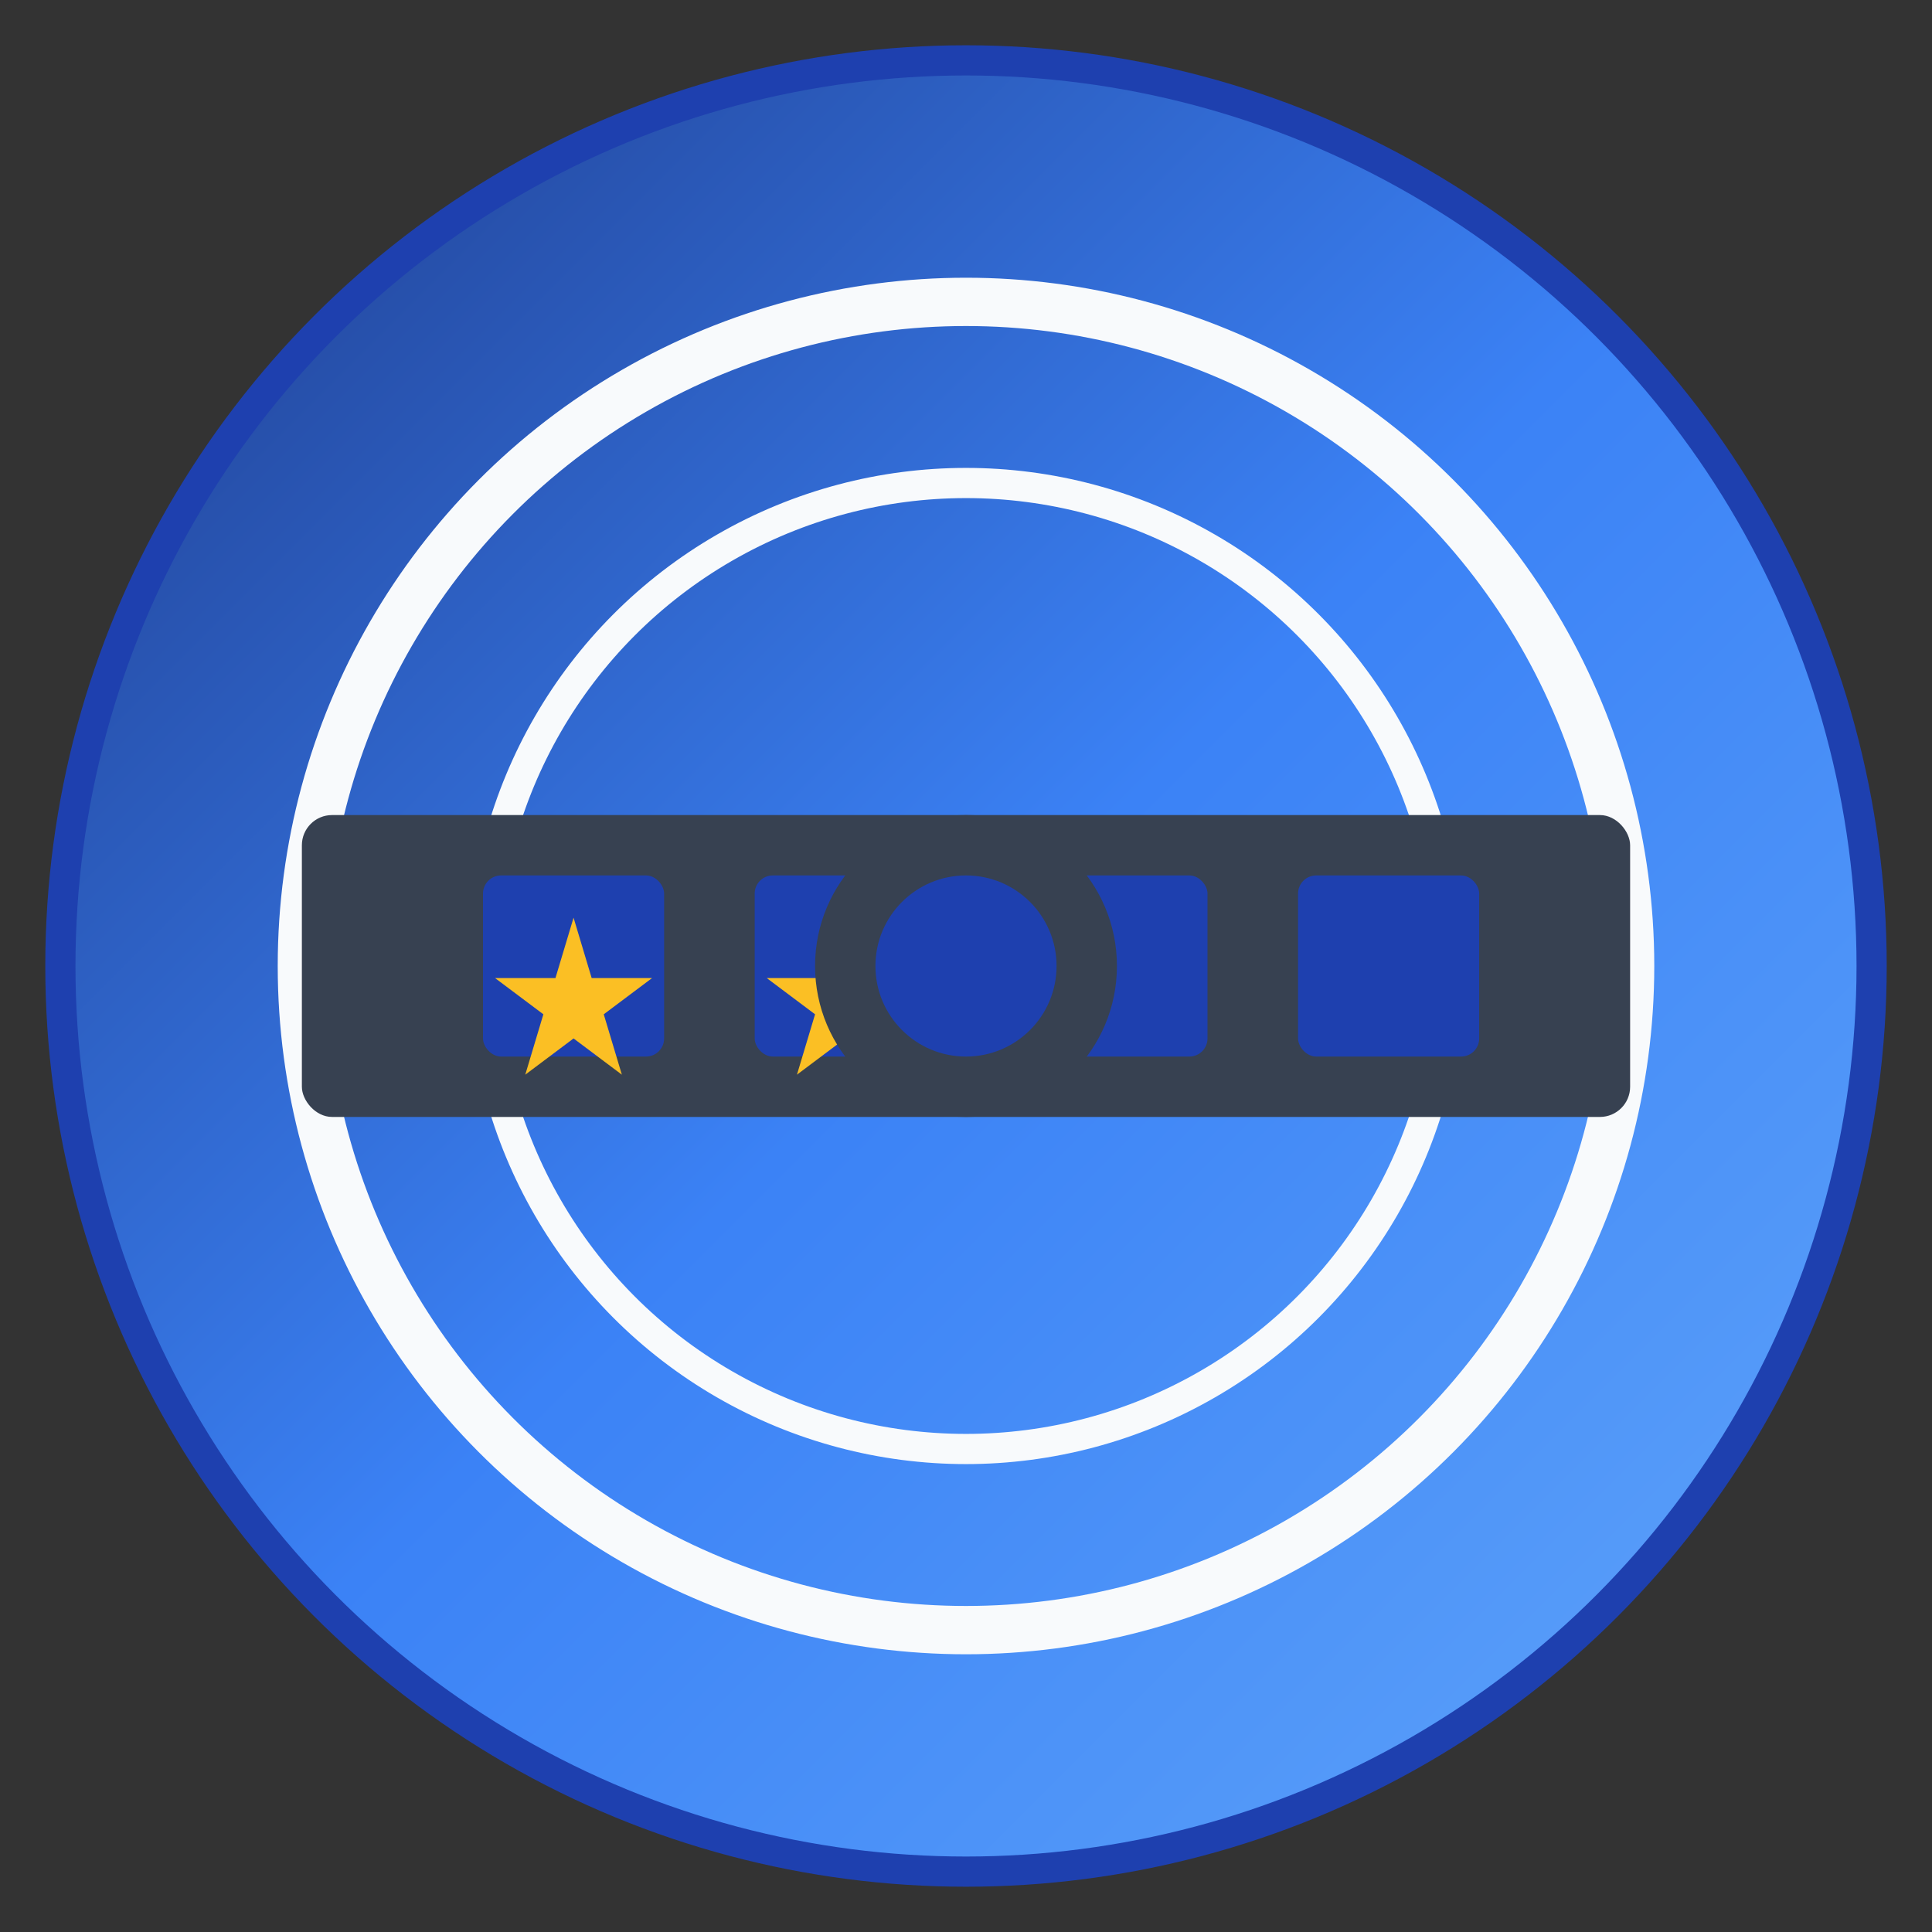 <svg xmlns="http://www.w3.org/2000/svg" viewBox="0 0 32 32" width="32" height="32">
  <rect x="0" y="0" width="32" height="32" fill="#333333" stroke="none"/>
  <defs>
    <linearGradient id="skyGradient" x1="0%" y1="0%" x2="100%" y2="100%">
      <stop offset="0%" style="stop-color:#1e3a8a;stop-opacity:1" />
      <stop offset="50%" style="stop-color:#3b82f6;stop-opacity:1" />
      <stop offset="100%" style="stop-color:#60a5fa;stop-opacity:1" />
    </linearGradient>
  </defs>
  
  <!-- Background circle -->
  <circle cx="16" cy="16" r="15" fill="url(#skyGradient)" stroke="#1e40af" stroke-width="0.5"/>
  
  <!-- Film reel -->
  <circle cx="16" cy="16" r="11" fill="none" stroke="#f8fafc" stroke-width="0.8"/>
  <circle cx="16" cy="16" r="8" fill="none" stroke="#f8fafc" stroke-width="0.5"/>
  
  <!-- Film strip -->
  <rect x="5" y="13.5" width="22" height="5" fill="#374151" rx="0.5"/>
  
  <!-- Film frames -->
  <rect x="8" y="14.5" width="3" height="3" fill="#1e40af" rx="0.3"/>
  <rect x="12.5" y="14.5" width="3" height="3" fill="#1e40af" rx="0.3"/>
  <rect x="17" y="14.5" width="3" height="3" fill="#1e40af" rx="0.3"/>
  <rect x="21.5" y="14.5" width="3" height="3" fill="#1e40af" rx="0.3"/>
  
  <!-- Stars in frames -->
  <polygon points="9.5,15.2 9.8,16.2 10.8,16.2 10,16.8 10.3,17.8 9.5,17.2 8.7,17.8 9,16.8 8.2,16.2 9.2,16.2" fill="#fbbf24"/>
  <polygon points="14,15.2 14.3,16.2 15.3,16.2 14.5,16.8 14.8,17.8 14,17.2 13.2,17.8 13.5,16.8 12.7,16.2 13.7,16.2" fill="#fbbf24"/>
  
  <!-- Center hub -->
  <circle cx="16" cy="16" r="2.5" fill="#374151"/>
  <circle cx="16" cy="16" r="1.5" fill="#1e40af"/>
</svg>